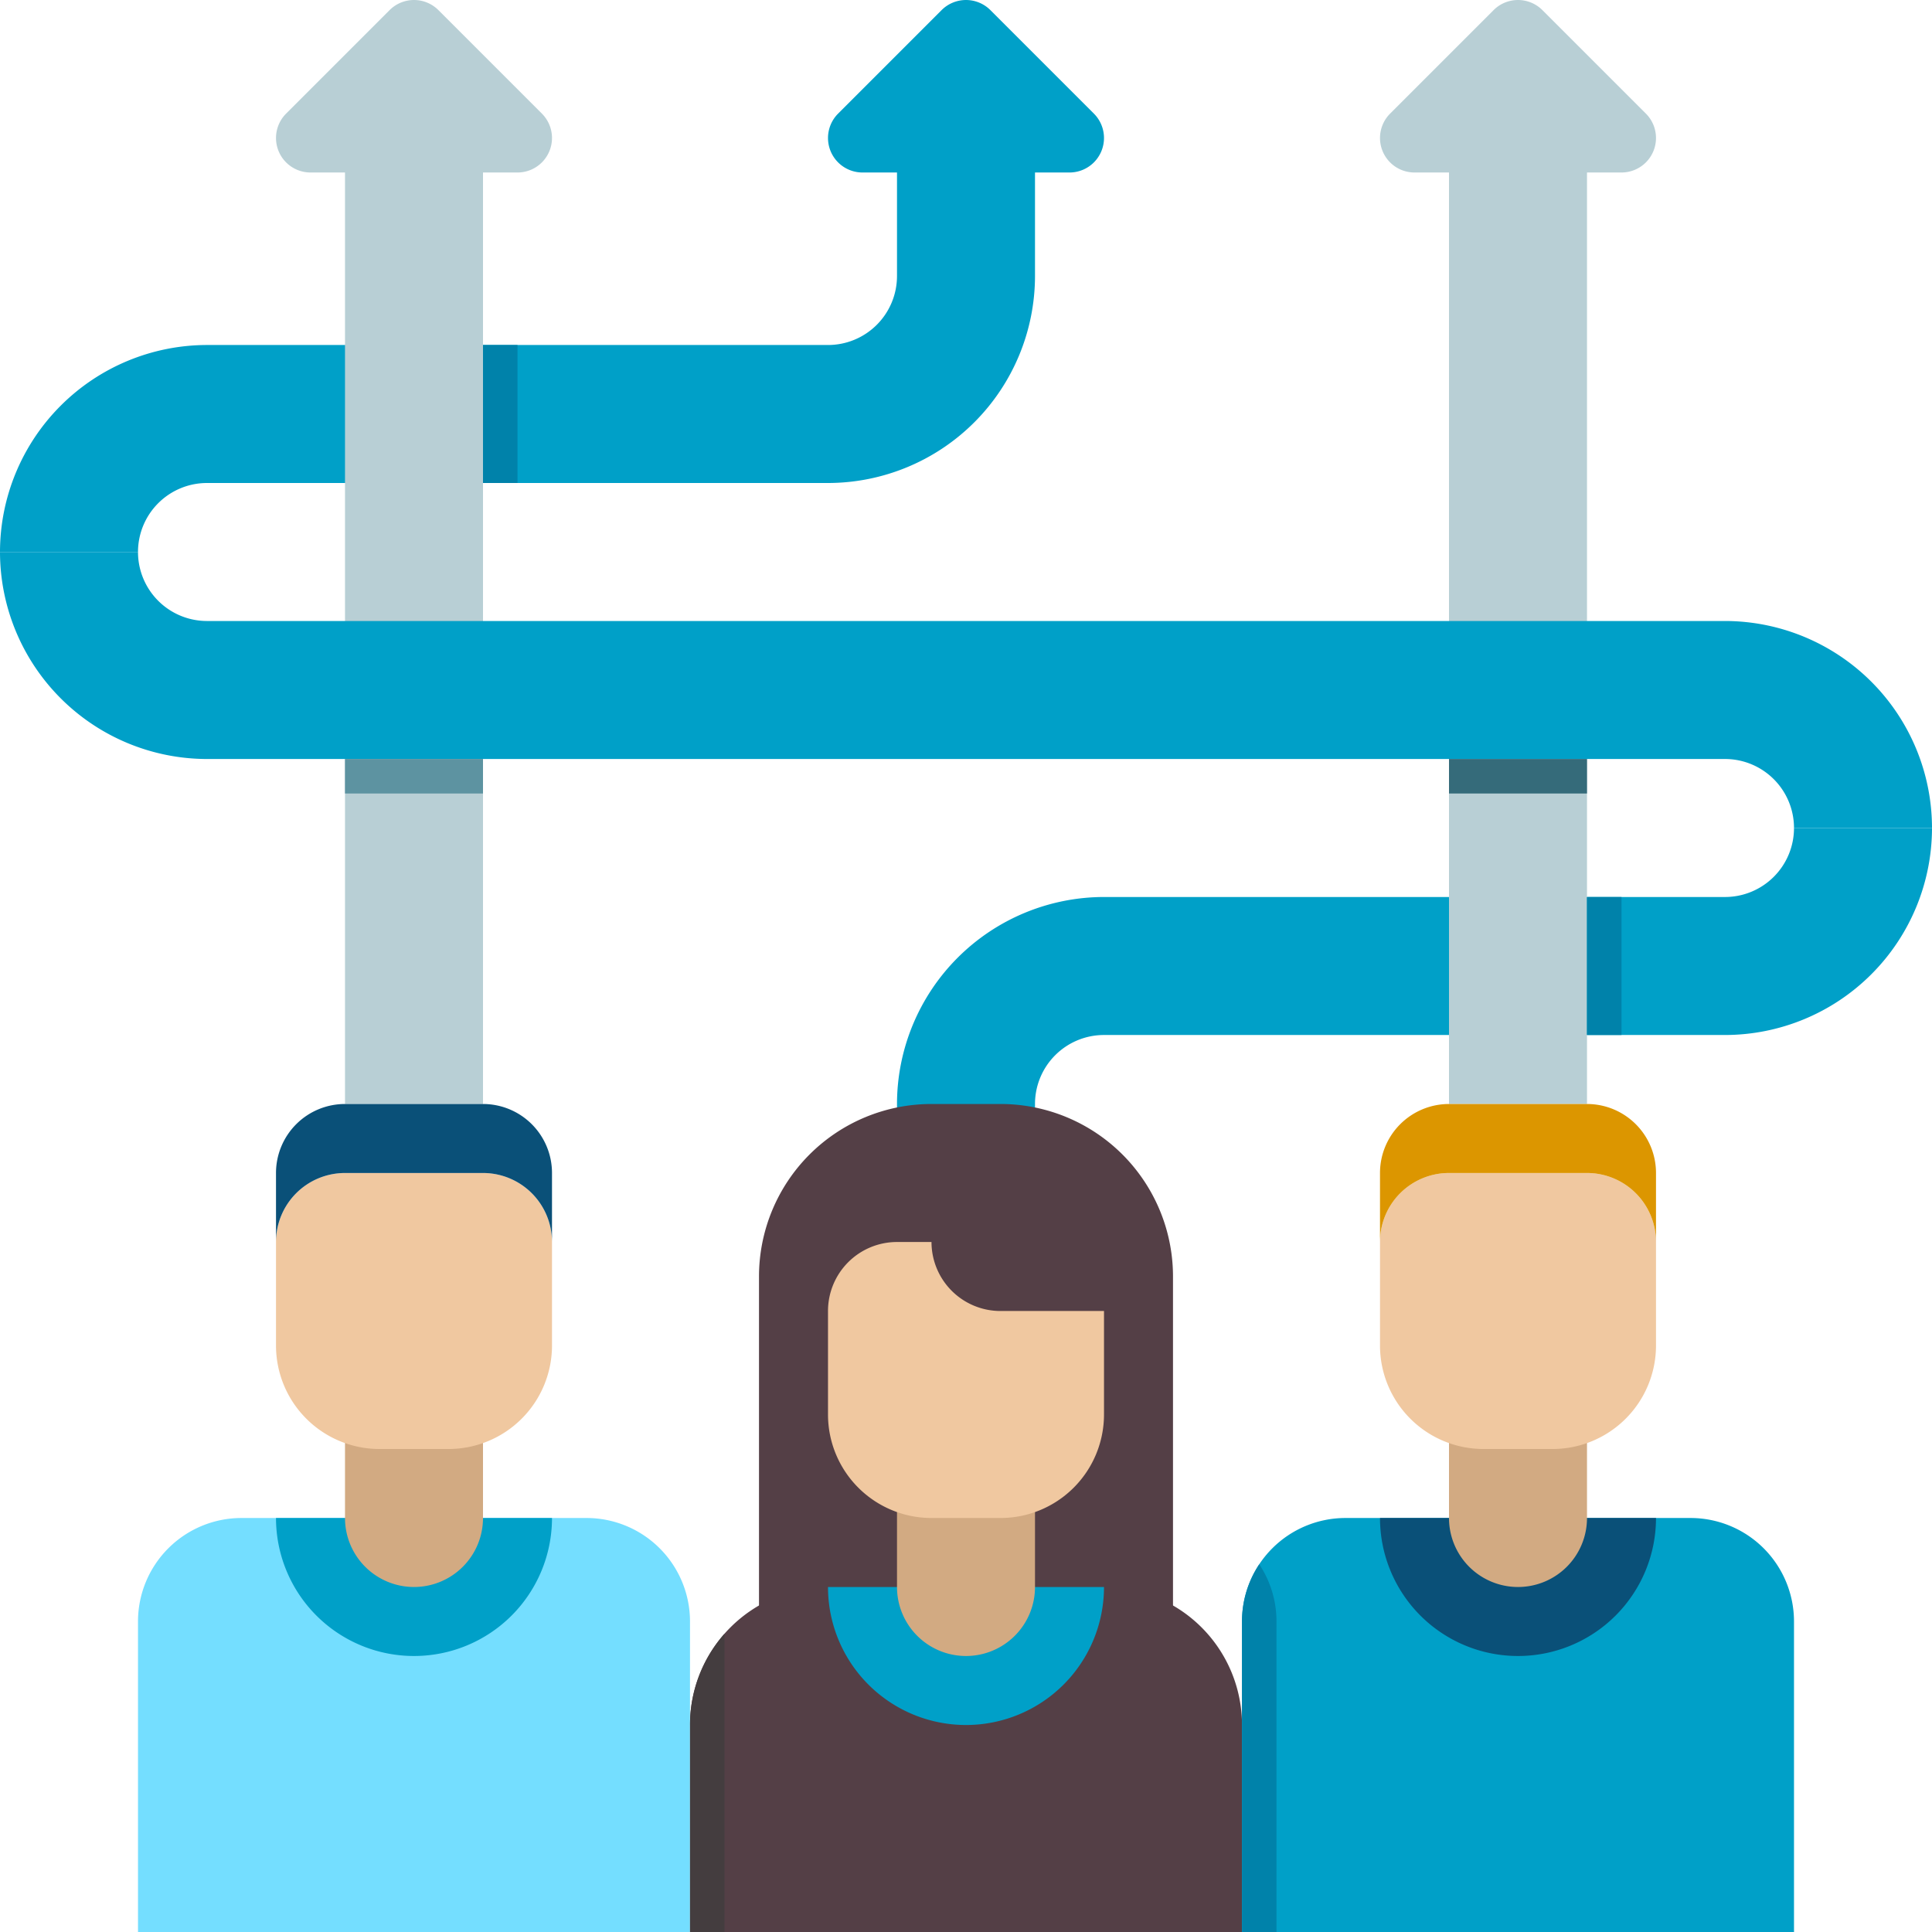<svg xmlns="http://www.w3.org/2000/svg" width="56" height="56" viewBox="0 0 56 56"><g id="Icons" transform="translate(-4 -4)"><g id="Group_4620" data-name="Group 4620"><g id="Group_4593" data-name="Group 4593"><path id="Path_20007" data-name="Path 20007" d="M34,40H30V36a6.006,6.006,0,0,1,6-6H54a2,2,0,0,0,2-2h4a6.006,6.006,0,0,1-6,6H36a2,2,0,0,0-2,2Z" fill="#00a0c8"></path></g><path id="Path_20008" data-name="Path 20008" d="M35.707,7.293l-3-3a1,1,0,0,0-1.414,0l-3,3A1,1,0,0,0,29,9h1v3a2,2,0,0,1-2,2H10a6.006,6.006,0,0,0-6,6H8a2,2,0,0,1,2-2H28a6.006,6.006,0,0,0,6-6V9h1a1,1,0,0,0,.707-1.707Z" fill="#00a0c8"></path><path id="Path_20009" data-name="Path 20009" d="M51.707,7.293l-3-3a1,1,0,0,0-1.414,0l-3,3A1,1,0,0,0,45,9h1V36h4V9h1a1,1,0,0,0,.707-1.707Z" fill="#b8cfd5"></path><path id="Path_20010" data-name="Path 20010" d="M19.707,7.293l-3-3a1,1,0,0,0-1.414,0l-3,3A1,1,0,0,0,13,9h1V36h4V9h1a1,1,0,0,0,.707-1.707Z" fill="#b8cfd5"></path><g id="Group_4594" data-name="Group 4594"><path id="Path_20011" data-name="Path 20011" d="M60,28H56a2,2,0,0,0-2-2H10a6.006,6.006,0,0,1-6-6H8a2,2,0,0,0,2,2H54A6.006,6.006,0,0,1,60,28Z" fill="#00a0c8"></path></g><g id="Group_4615" data-name="Group 4615"><g id="Group_4600" data-name="Group 4600"><g id="Group_4595" data-name="Group 4595"><path id="Path_20012" data-name="Path 20012" d="M33,36H31a5,5,0,0,0-5,5V51a1,1,0,0,0,1,1H37a1,1,0,0,0,1-1V41A5,5,0,0,0,33,36Z" fill="#543f46"></path></g><g id="Group_4596" data-name="Group 4596"><path id="Path_20013" data-name="Path 20013" d="M40,60H24V54a4,4,0,0,1,4-4h8a4,4,0,0,1,4,4Z" fill="#543f46"></path></g><g id="Group_4597" data-name="Group 4597"><path id="Path_20014" data-name="Path 20014" d="M28,50a4,4,0,0,0,8,0Z" fill="#00a0c8"></path></g><g id="Group_4598" data-name="Group 4598"><path id="Path_20015" data-name="Path 20015" d="M32,52h0a2,2,0,0,1-2-2V47h4v3A2,2,0,0,1,32,52Z" fill="#d2aa82"></path></g><g id="Group_4599" data-name="Group 4599"><path id="Path_20016" data-name="Path 20016" d="M33,48H31a3,3,0,0,1-3-3V42a2,2,0,0,1,2-2h1a2,2,0,0,0,2,2h3v3A3,3,0,0,1,33,48Z" fill="#f0c8a0"></path></g></g><g id="Group_4607" data-name="Group 4607"><g id="Group_4601" data-name="Group 4601"><path id="Path_20017" data-name="Path 20017" d="M24,60H8V51a3,3,0,0,1,3-3H21a3,3,0,0,1,3,3Z" fill="#74deff"></path></g><g id="Group_4602" data-name="Group 4602"><path id="Path_20018" data-name="Path 20018" d="M12,48a4,4,0,0,0,8,0Z" fill="#00a0c8"></path></g><g id="Group_4603" data-name="Group 4603"><path id="Path_20019" data-name="Path 20019" d="M24,54v6h1V51.355A3.985,3.985,0,0,0,24,54Z" fill="#443d3f"></path></g><g id="Group_4604" data-name="Group 4604"><path id="Path_20020" data-name="Path 20020" d="M16,50h0a2,2,0,0,1-2-2V45h4v3A2,2,0,0,1,16,50Z" fill="#d2aa82"></path></g><g id="Group_4605" data-name="Group 4605"><path id="Path_20021" data-name="Path 20021" d="M17,46H15a3,3,0,0,1-3-3V40a2,2,0,0,1,2-2h4a2,2,0,0,1,2,2v3A3,3,0,0,1,17,46Z" fill="#f0c8a0"></path></g><g id="Group_4606" data-name="Group 4606"><path id="Path_20022" data-name="Path 20022" d="M18,38H14a2,2,0,0,0-2,2h0V38a2,2,0,0,1,2-2h4a2,2,0,0,1,2,2v2h0A2,2,0,0,0,18,38Z" fill="#0a5078"></path></g></g><g id="Group_4614" data-name="Group 4614"><g id="Group_4608" data-name="Group 4608"><path id="Path_20023" data-name="Path 20023" d="M56,60H40V51a3,3,0,0,1,3-3H53a3,3,0,0,1,3,3Z" fill="#00a0c8"></path></g><g id="Group_4609" data-name="Group 4609"><path id="Path_20024" data-name="Path 20024" d="M44,48a4,4,0,0,0,8,0Z" fill="#0a5078"></path></g><g id="Group_4610" data-name="Group 4610"><path id="Path_20025" data-name="Path 20025" d="M40.5,49.342A2.983,2.983,0,0,0,40,51v9h1V51A2.983,2.983,0,0,0,40.5,49.342Z" fill="#0082aa"></path></g><g id="Group_4611" data-name="Group 4611"><path id="Path_20026" data-name="Path 20026" d="M48,50h0a2,2,0,0,1-2-2V45h4v3A2,2,0,0,1,48,50Z" fill="#d2aa82"></path></g><g id="Group_4612" data-name="Group 4612"><path id="Path_20027" data-name="Path 20027" d="M49,46H47a3,3,0,0,1-3-3V40a2,2,0,0,1,2-2h4a2,2,0,0,1,2,2v3A3,3,0,0,1,49,46Z" fill="#f0c8a0"></path></g><g id="Group_4613" data-name="Group 4613"><path id="Path_20028" data-name="Path 20028" d="M50,38H46a2,2,0,0,0-2,2h0V38a2,2,0,0,1,2-2h4a2,2,0,0,1,2,2v2h0A2,2,0,0,0,50,38Z" fill="#dc9600"></path></g></g></g><g id="Group_4616" data-name="Group 4616"><rect id="Rectangle_6607" data-name="Rectangle 6607" width="4" height="1" transform="translate(14 26)" fill="#5d93a1"></rect></g><g id="Group_4617" data-name="Group 4617"><rect id="Rectangle_6608" data-name="Rectangle 6608" width="4" height="1" transform="translate(46 26)" fill="#356b7a"></rect></g><g id="Group_4618" data-name="Group 4618"><rect id="Rectangle_6609" data-name="Rectangle 6609" width="1" height="4" transform="translate(18 14)" fill="#0082aa"></rect></g><g id="Group_4619" data-name="Group 4619"><rect id="Rectangle_6610" data-name="Rectangle 6610" width="1" height="4" transform="translate(50 30)" fill="#0082aa"></rect></g></g></g></svg>